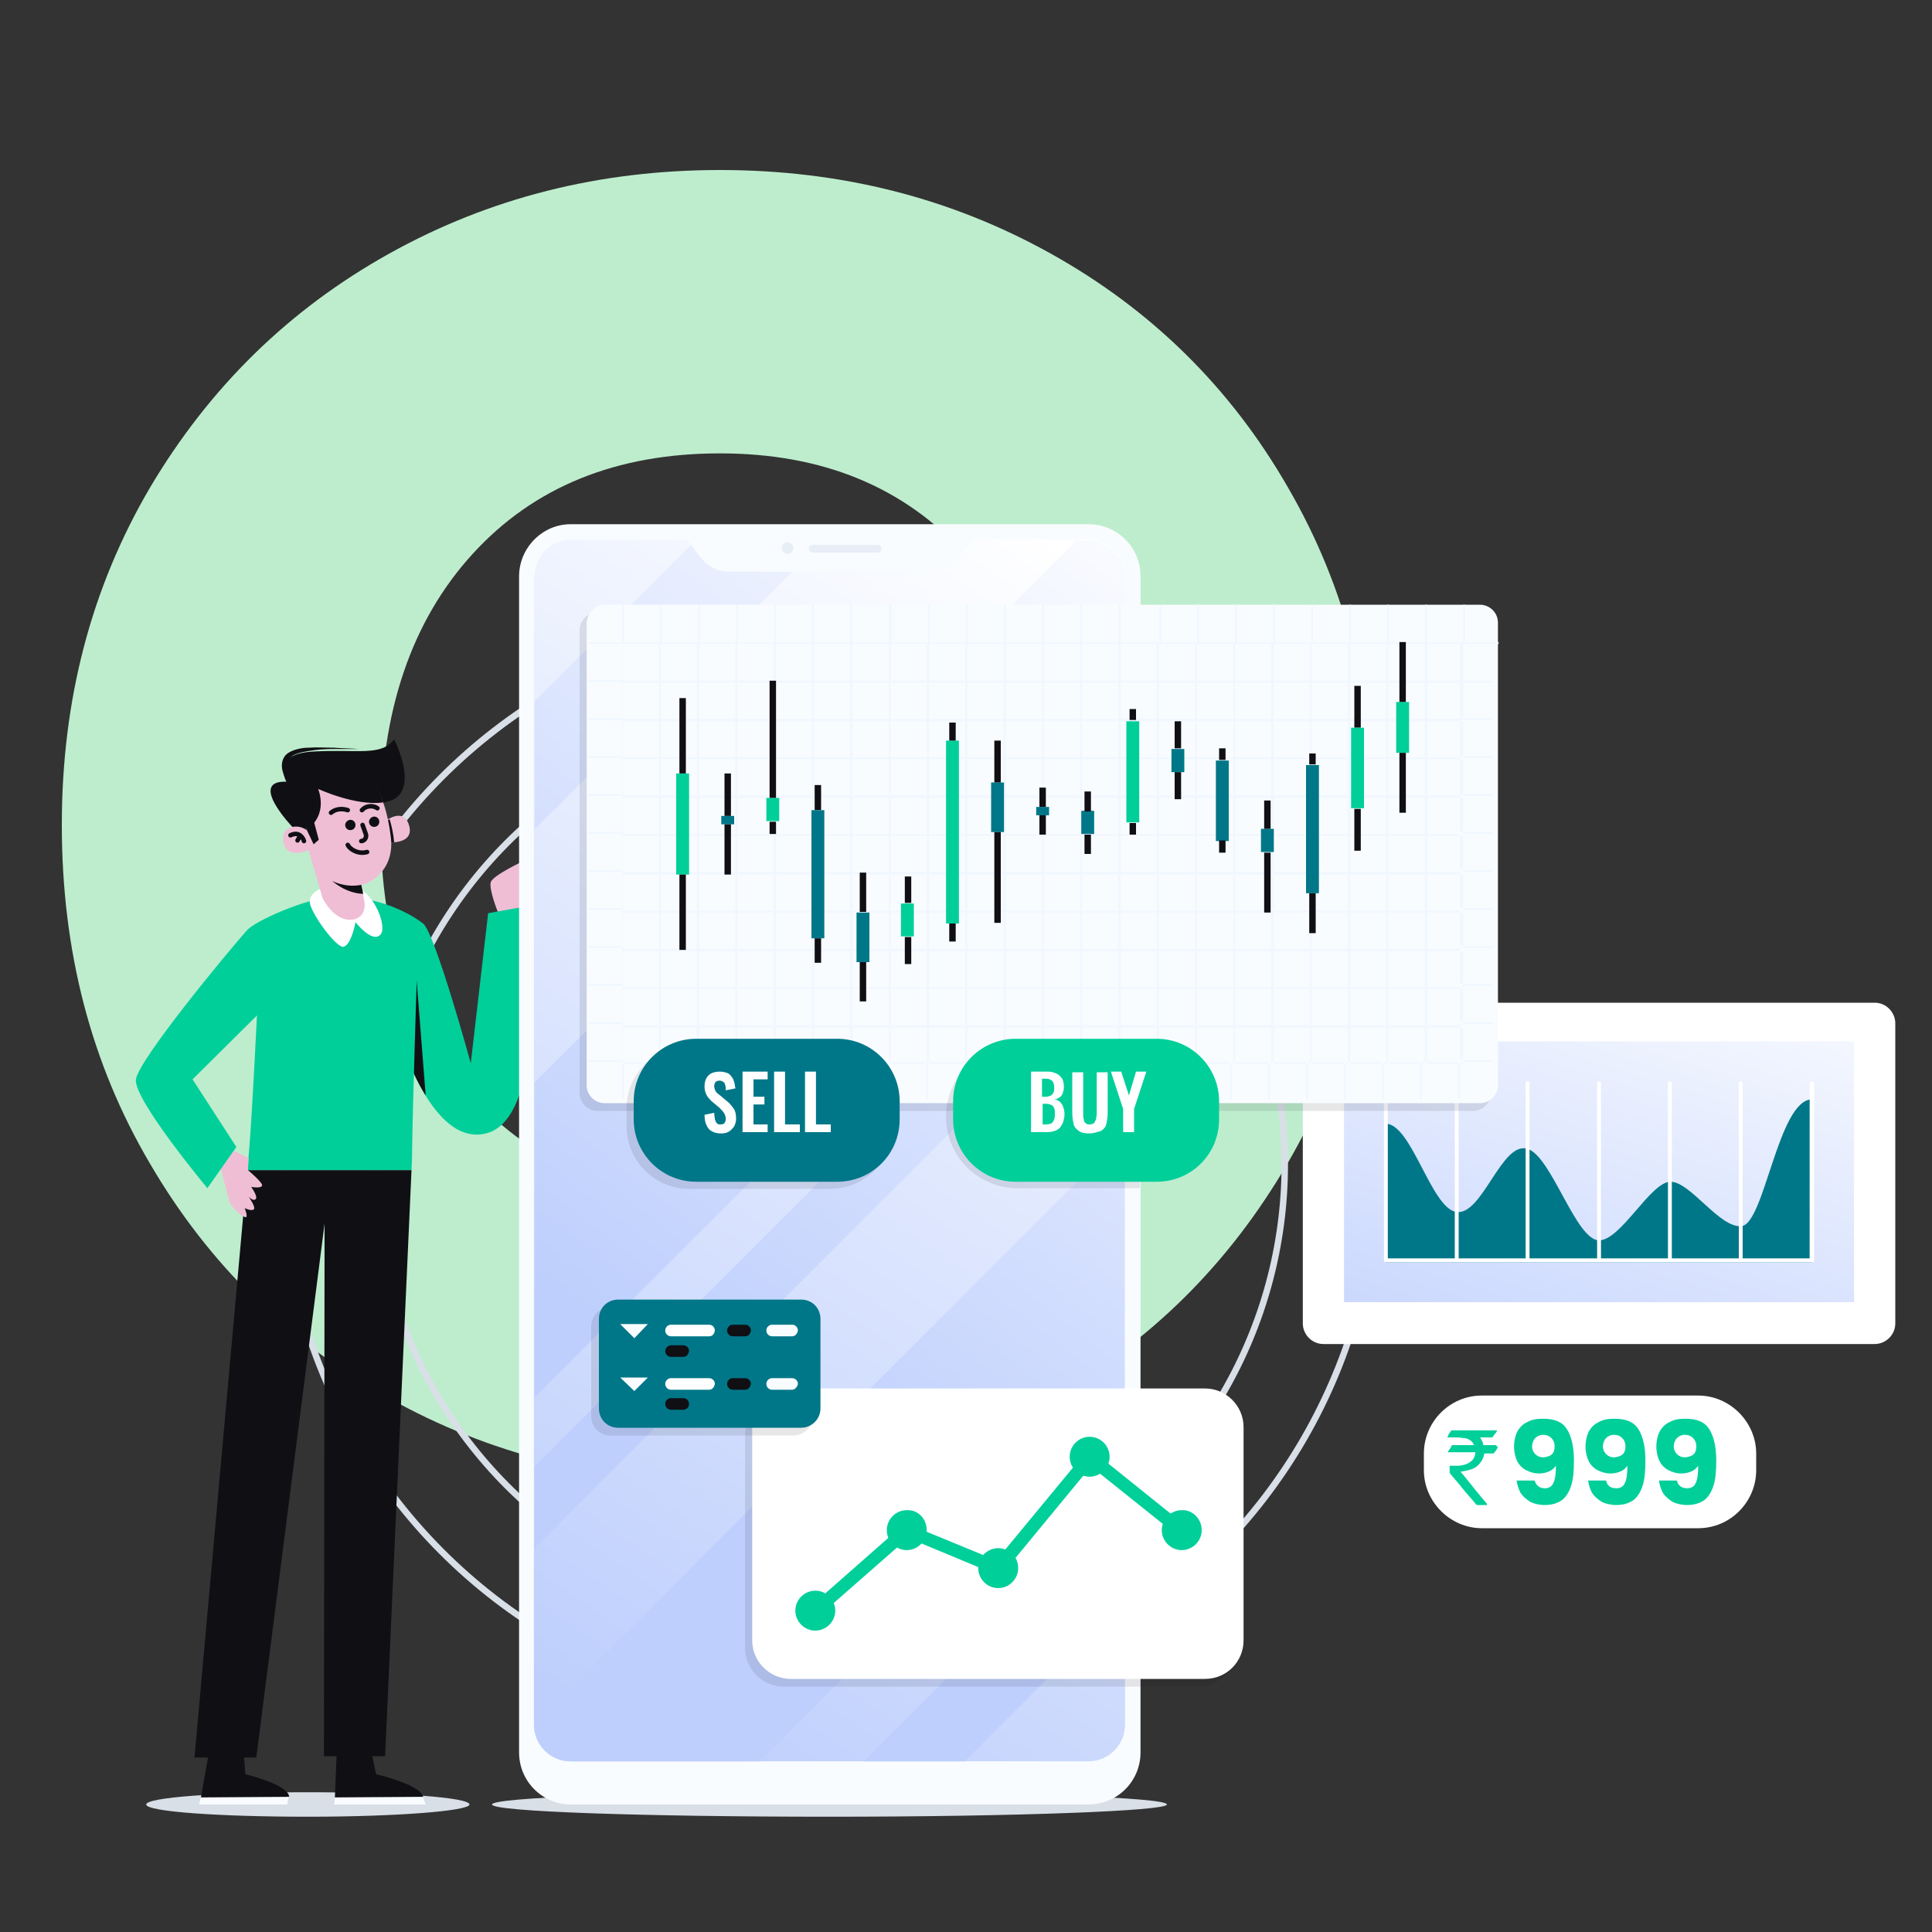 <?xml version="1.0" encoding="utf-8"?>
<!-- Generator: Adobe Illustrator 23.0.1, SVG Export Plug-In . SVG Version: 6.00 Build 0)  -->
<svg version="1.1" id="Layer_1" xmlns="http://www.w3.org/2000/svg" xmlns:xlink="http://www.w3.org/1999/xlink" x="0px" y="0px"
	 viewBox="0 0 300 300" style="enable-background:new 0 0 300 300;" xml:space="preserve">
<rect x="0" y="0" width="300" height="300" fill="#333333" stroke="none"/>
<style type="text/css">
	.st0{fill:#D6FCE5;}
	.st1{fill:#BEEDCD;}
	.st2{fill:#F4F4F4;}
	.st3{fill:#0890AC;}
	.st4{clip-path:url(#SVGID_2_);fill-rule:evenodd;clip-rule:evenodd;fill:#076534;}
	.st5{clip-path:url(#SVGID_2_);fill:#076534;}
	.st6{clip-path:url(#SVGID_2_);}
	.st7{clip-path:url(#SVGID_4_);fill:#076534;}
	.st8{fill:#384349;}
	.st9{opacity:8.000000e-02;fill:#F4F4F4;}
	.st10{fill:#159897;}
	.st11{opacity:0.5;}
	
		.st12{fill-rule:evenodd;clip-rule:evenodd;fill:none;stroke:#076534;stroke-width:3;stroke-linecap:round;stroke-linejoin:round;stroke-miterlimit:10;}
	.st13{fill:#FFFFFF;}
	.st14{fill:#FFC552;}
	.st15{fill:#ED9015;}
	.st16{fill:#FCAC2B;}
	.st17{fill:#326497;}
	.st18{fill:url(#SVGID_5_);}
	.st19{fill:#23993F;}
	.st20{opacity:0.2;fill:#27597C;}
	.st21{fill:#40DB64;}
	.st22{fill:#28AF42;}
	.st23{fill:#ECF3FE;}
	.st24{fill:url(#SVGID_6_);}
	.st25{fill:url(#SVGID_7_);}
	.st26{fill:#5A9BDB;}
	.st27{fill:#F4B545;}
	.st28{opacity:0.3;fill:#184B68;}
	.st29{fill:#FDC8AA;}
	.st30{fill:#072542;}
	.st31{fill:#0F6D23;}
	.st32{fill:#073F12;}
	.st33{fill:#FBB188;}
	.st34{fill:#1F3A6F;}
	.st35{fill:url(#SVGID_8_);}
	.st36{fill:url(#SVGID_9_);}
	.st37{fill:url(#SVGID_10_);}
	.st38{fill:#21ADA8;}
	.st39{fill:none;stroke:#D9DFE7;stroke-miterlimit:10;}
	.st40{fill:#D9DFE7;}
	.st41{fill:#F9FCFF;}
	.st42{fill:#101014;}
	.st43{fill:#EFBED5;}
	.st44{fill:#00CF9A;}
	.st45{fill:none;stroke:#101014;stroke-width:0.7;stroke-linecap:round;stroke-linejoin:round;stroke-miterlimit:10;}
	.st46{fill:url(#SVGID_11_);}
	.st47{fill:url(#SVGID_12_);}
	.st48{fill:#E8EEF6;}
	.st49{fill:url(#SVGID_13_);}
	.st50{fill:#007788;}
	.st51{opacity:0.1;fill:#101014;}
	.st52{fill:#F1F7FF;}
	.st53{fill:none;stroke:#101014;stroke-miterlimit:10;}
	.st54{fill:url(#SVGID_14_);}
	.st55{fill:url(#SVGID_15_);}
	.st56{fill:url(#SVGID_16_);}
	.st57{fill:url(#XMLID_58_);}
	.st58{fill:#F7F7F5;}
	.st59{fill:#225487;}
	.st60{fill:#5686DB;}
	.st61{fill:#F2F2F2;}
	.st62{fill:#09CEC8;}
	.st63{fill:#E6E6E6;}
	.st64{fill:#CACBCC;}
	.st65{fill:#F5A486;}
	.st66{fill:#343456;}
	.st67{fill:#52527A;}
	.st68{fill:#C66547;}
	.st69{fill:#1C3D75;}
	.st70{fill:#3961AA;}
	.st71{fill:#EF9478;}
	.st72{fill:#424266;}
	.st73{fill:#FF9A87;}
	.st74{fill:#2A5696;}
	.st75{fill:#28528E;}
	.st76{fill:#4B7CC4;}
	.st77{fill:#87C696;}
	.st78{opacity:0.32;fill:url(#XMLID_59_);}
	.st79{fill:#F7BF74;}
	.st80{fill:#66BA52;}
	.st81{fill:none;stroke:#FFFFFF;stroke-width:1.04;stroke-miterlimit:10;}
	.st82{fill:none;stroke:#FFFFFF;stroke-width:0.848;stroke-miterlimit:10;}
	.st83{fill:none;stroke:#FFFFFF;stroke-width:0.658;stroke-miterlimit:10;}
	.st84{opacity:0.22;}
	.st85{fill:url(#XMLID_60_);}
	.st86{opacity:0.32;fill:url(#XMLID_96_);}
	.st87{fill:#FFFFFF;stroke:url(#);stroke-width:0.883;stroke-miterlimit:10;}
	.st88{fill:#6A6A93;}
	.st89{fill:#30B756;}
	.st90{enable-background:new    ;}
	.st91{clip-path:url(#SVGID_18_);enable-background:new    ;}
	.st92{fill:#8A741E;}
	.st93{clip-path:url(#SVGID_20_);enable-background:new    ;}
	.st94{fill:#856F1D;}
	.st95{fill:#7E581E;}
	.st96{fill:#916622;}
	.st97{fill:#949494;}
	.st98{clip-path:url(#SVGID_22_);enable-background:new    ;}
	.st99{fill:#835C1F;}
	.st100{clip-path:url(#SVGID_24_);enable-background:new    ;}
	.st101{fill:#885F20;}
	.st102{clip-path:url(#SVGID_26_);enable-background:new    ;}
	.st103{fill:#858585;}
	.st104{fill:#8A8A8A;}
	.st105{clip-path:url(#SVGID_28_);enable-background:new    ;}
	.st106{clip-path:url(#SVGID_30_);enable-background:new    ;}
	.st107{clip-path:url(#SVGID_32_);enable-background:new    ;}
	.st108{fill:#F9F9F9;}
	.st109{fill:#F5AC3A;}
	.st110{clip-path:url(#SVGID_34_);enable-background:new    ;}
	.st111{clip-path:url(#SVGID_36_);enable-background:new    ;}
	.st112{fill:#8E6421;}
	.st113{clip-path:url(#SVGID_38_);enable-background:new    ;}
	.st114{clip-path:url(#SVGID_40_);enable-background:new    ;}
	.st115{clip-path:url(#SVGID_42_);enable-background:new    ;}
	.st116{clip-path:url(#SVGID_44_);enable-background:new    ;}
	.st117{clip-path:url(#SVGID_46_);enable-background:new    ;}
	.st118{clip-path:url(#SVGID_48_);enable-background:new    ;}
	.st119{fill:#909090;}
	.st120{clip-path:url(#SVGID_50_);enable-background:new    ;}
	.st121{clip-path:url(#SVGID_52_);enable-background:new    ;}
	.st122{clip-path:url(#SVGID_54_);enable-background:new    ;}
	.st123{clip-path:url(#SVGID_56_);enable-background:new    ;}
	.st124{clip-path:url(#SVGID_58_);enable-background:new    ;}
	.st125{clip-path:url(#SVGID_60_);enable-background:new    ;}
	.st126{clip-path:url(#SVGID_62_);enable-background:new    ;}
	.st127{clip-path:url(#SVGID_64_);enable-background:new    ;}
	.st128{clip-path:url(#SVGID_66_);enable-background:new    ;}
	.st129{clip-path:url(#SVGID_68_);enable-background:new    ;}
	.st130{clip-path:url(#SVGID_70_);enable-background:new    ;}
	.st131{fill:#808080;}
	.st132{clip-path:url(#SVGID_72_);enable-background:new    ;}
	.st133{clip-path:url(#SVGID_74_);enable-background:new    ;}
	.st134{clip-path:url(#SVGID_76_);enable-background:new    ;}
	.st135{clip-path:url(#SVGID_78_);enable-background:new    ;}
	.st136{fill:#F9D136;}
	.st137{clip-path:url(#SVGID_80_);enable-background:new    ;}
	.st138{clip-path:url(#SVGID_82_);enable-background:new    ;}
	.st139{fill:#7F591E;}
	.st140{fill:#825B1F;}
	.st141{clip-path:url(#SVGID_84_);enable-background:new    ;}
	.st142{clip-path:url(#SVGID_86_);enable-background:new    ;}
	.st143{fill:#855D1F;}
	.st144{fill:#878787;}
	.st145{clip-path:url(#SVGID_88_);enable-background:new    ;}
	.st146{fill:#FDFDFD;}
	.st147{clip-path:url(#SVGID_90_);enable-background:new    ;}
	.st148{clip-path:url(#SVGID_92_);enable-background:new    ;}
	.st149{clip-path:url(#SVGID_94_);enable-background:new    ;}
	.st150{clip-path:url(#SVGID_96_);enable-background:new    ;}
	.st151{clip-path:url(#SVGID_98_);enable-background:new    ;}
	.st152{clip-path:url(#SVGID_100_);enable-background:new    ;}
	.st153{clip-path:url(#SVGID_102_);enable-background:new    ;}
	.st154{clip-path:url(#SVGID_104_);enable-background:new    ;}
	.st155{clip-path:url(#SVGID_106_);enable-background:new    ;}
	.st156{clip-path:url(#SVGID_108_);enable-background:new    ;}
	.st157{clip-path:url(#SVGID_110_);enable-background:new    ;}
	.st158{clip-path:url(#SVGID_112_);enable-background:new    ;}
	.st159{clip-path:url(#SVGID_114_);enable-background:new    ;}
	.st160{clip-path:url(#SVGID_116_);enable-background:new    ;}
	.st161{clip-path:url(#SVGID_118_);enable-background:new    ;}
	.st162{clip-path:url(#SVGID_120_);enable-background:new    ;}
	.st163{clip-path:url(#SVGID_122_);enable-background:new    ;}
	.st164{clip-path:url(#SVGID_124_);enable-background:new    ;}
	.st165{clip-path:url(#SVGID_126_);enable-background:new    ;}
	.st166{clip-path:url(#SVGID_128_);enable-background:new    ;}
	.st167{clip-path:url(#SVGID_130_);enable-background:new    ;}
	.st168{clip-path:url(#SVGID_132_);enable-background:new    ;}
	.st169{fill:#818181;}
	.st170{clip-path:url(#SVGID_134_);enable-background:new    ;}
	.st171{clip-path:url(#SVGID_136_);enable-background:new    ;}
	.st172{clip-path:url(#SVGID_138_);enable-background:new    ;}
	.st173{fill:#848484;}
	.st174{clip-path:url(#SVGID_140_);enable-background:new    ;}
	.st175{clip-path:url(#SVGID_142_);enable-background:new    ;}
	.st176{fill:#FDD537;}
	.st177{fill:#F9AF3B;}
	.st178{fill:#5C7ECC;}
	.st179{fill:#050038;}
	.st180{fill:#3C3B7A;}
	.st181{fill:#F96A3E;}
	.st182{fill:#4360AA;}
	.st183{fill:#FC6B76;}
	.st184{opacity:0.1;fill:#231F20;}
	.st185{fill:#D8454D;}
	.st186{clip-path:url(#SVGID_144_);enable-background:new    ;}
	.st187{fill:#8F781F;}
	.st188{clip-path:url(#SVGID_146_);enable-background:new    ;}
	.st189{clip-path:url(#SVGID_148_);enable-background:new    ;}
	.st190{fill:#8D6321;}
	.st191{fill:#F2CB34;}
	.st192{fill:#EFA738;}
	.st193{clip-path:url(#SVGID_150_);enable-background:new    ;}
	.st194{fill:#F46072;}
	.st195{fill:#8FFFB7;}
	.st196{fill:#5AE086;}
	.st197{fill:#FF6A5C;}
	.st198{clip-path:url(#SVGID_152_);enable-background:new    ;}
	.st199{clip-path:url(#SVGID_154_);enable-background:new    ;}
	.st200{clip-path:url(#SVGID_156_);enable-background:new    ;}
	.st201{clip-path:url(#SVGID_158_);enable-background:new    ;}
	.st202{clip-path:url(#SVGID_160_);enable-background:new    ;}
	.st203{clip-path:url(#SVGID_162_);enable-background:new    ;}
	.st204{clip-path:url(#SVGID_164_);enable-background:new    ;}
	.st205{clip-path:url(#SVGID_166_);enable-background:new    ;}
	.st206{clip-path:url(#SVGID_168_);enable-background:new    ;}
	.st207{clip-path:url(#SVGID_170_);enable-background:new    ;}
	.st208{clip-path:url(#SVGID_172_);enable-background:new    ;}
	.st209{clip-path:url(#SVGID_174_);enable-background:new    ;}
	.st210{clip-path:url(#SVGID_176_);enable-background:new    ;}
	.st211{clip-path:url(#SVGID_178_);enable-background:new    ;}
	.st212{clip-path:url(#SVGID_180_);enable-background:new    ;}
	.st213{clip-path:url(#SVGID_182_);enable-background:new    ;}
	.st214{clip-path:url(#SVGID_184_);enable-background:new    ;}
	.st215{clip-path:url(#SVGID_186_);enable-background:new    ;}
	.st216{clip-path:url(#SVGID_188_);enable-background:new    ;}
	.st217{clip-path:url(#SVGID_190_);enable-background:new    ;}
	.st218{clip-path:url(#SVGID_192_);enable-background:new    ;}
	.st219{clip-path:url(#SVGID_194_);enable-background:new    ;}
	.st220{clip-path:url(#SVGID_196_);enable-background:new    ;}
	.st221{clip-path:url(#SVGID_198_);enable-background:new    ;}
	.st222{clip-path:url(#SVGID_200_);enable-background:new    ;}
	.st223{clip-path:url(#SVGID_202_);enable-background:new    ;}
	.st224{clip-path:url(#SVGID_204_);enable-background:new    ;}
	.st225{clip-path:url(#SVGID_206_);enable-background:new    ;}
	.st226{clip-path:url(#SVGID_208_);enable-background:new    ;}
	.st227{clip-path:url(#SVGID_210_);enable-background:new    ;}
	.st228{clip-path:url(#SVGID_212_);enable-background:new    ;}
	.st229{clip-path:url(#SVGID_214_);enable-background:new    ;}
	.st230{clip-path:url(#SVGID_216_);enable-background:new    ;}
	.st231{clip-path:url(#SVGID_218_);enable-background:new    ;}
	.st232{clip-path:url(#SVGID_220_);enable-background:new    ;}
	.st233{clip-path:url(#SVGID_222_);enable-background:new    ;}
	.st234{clip-path:url(#SVGID_224_);enable-background:new    ;}
	.st235{clip-path:url(#SVGID_226_);enable-background:new    ;}
	.st236{clip-path:url(#SVGID_228_);enable-background:new    ;}
	.st237{clip-path:url(#SVGID_230_);enable-background:new    ;}
	.st238{clip-path:url(#SVGID_232_);enable-background:new    ;}
	.st239{clip-path:url(#SVGID_234_);enable-background:new    ;}
	.st240{clip-path:url(#SVGID_236_);enable-background:new    ;}
	.st241{clip-path:url(#SVGID_238_);enable-background:new    ;}
	.st242{clip-path:url(#SVGID_240_);enable-background:new    ;}
	.st243{clip-path:url(#SVGID_242_);enable-background:new    ;}
	.st244{clip-path:url(#SVGID_244_);enable-background:new    ;}
	.st245{clip-path:url(#SVGID_246_);enable-background:new    ;}
	.st246{clip-path:url(#SVGID_248_);enable-background:new    ;}
	.st247{clip-path:url(#SVGID_250_);enable-background:new    ;}
	.st248{clip-path:url(#SVGID_252_);enable-background:new    ;}
	.st249{clip-path:url(#SVGID_254_);enable-background:new    ;}
	.st250{clip-path:url(#SVGID_256_);enable-background:new    ;}
	.st251{clip-path:url(#SVGID_258_);enable-background:new    ;}
	.st252{clip-path:url(#SVGID_260_);enable-background:new    ;}
	.st253{clip-path:url(#SVGID_262_);enable-background:new    ;}
	.st254{clip-path:url(#SVGID_264_);enable-background:new    ;}
	.st255{clip-path:url(#SVGID_266_);enable-background:new    ;}
	.st256{clip-path:url(#SVGID_268_);enable-background:new    ;}
	.st257{clip-path:url(#SVGID_270_);enable-background:new    ;}
	.st258{clip-path:url(#SVGID_272_);enable-background:new    ;}
	.st259{clip-path:url(#SVGID_274_);enable-background:new    ;}
	.st260{clip-path:url(#SVGID_276_);enable-background:new    ;}
	.st261{clip-path:url(#SVGID_278_);enable-background:new    ;}
	.st262{clip-path:url(#SVGID_280_);enable-background:new    ;}
	.st263{clip-path:url(#SVGID_282_);enable-background:new    ;}
	.st264{clip-path:url(#SVGID_284_);enable-background:new    ;}
	.st265{fill:url(#SVGID_285_);}
	.st266{fill:#696969;}
	.st267{fill:url(#SVGID_286_);}
	.st268{fill:#323657;}
	.st269{fill:#F7F7F7;}
	.st270{fill:url(#SVGID_287_);}
	.st271{fill:url(#SVGID_288_);}
	.st272{fill:url(#SVGID_289_);}
	.st273{fill:url(#SVGID_290_);}
	.st274{fill:url(#SVGID_291_);}
	.st275{fill:url(#SVGID_292_);}
	.st276{fill:url(#SVGID_293_);}
	.st277{fill:url(#SVGID_294_);}
	.st278{fill:url(#SVGID_295_);}
	.st279{fill:url(#SVGID_296_);}
	.st280{fill:url(#SVGID_297_);}
	.st281{fill:url(#SVGID_298_);}
	.st282{fill:url(#SVGID_299_);}
	.st283{fill:url(#SVGID_300_);}
	.st284{fill:#404040;}
	.st285{fill:url(#SVGID_301_);}
	.st286{opacity:0.2;fill:#3E0D2E;}
	.st287{fill:#210216;}
	.st288{fill:#FFE2B1;}
	.st289{fill:#FF8B86;}
	.st290{fill:#FFA299;}
	.st291{fill:#F07777;}
	.st292{opacity:0.2;fill:#53143E;}
	.st293{fill:#621E49;}
	.st294{fill:#076168;}
	.st295{fill:url(#SVGID_302_);}
	.st296{fill:url(#SVGID_303_);}
	.st297{fill:url(#SVGID_304_);}
	.st298{fill:url(#SVGID_305_);}
	.st299{fill:url(#SVGID_306_);}
	.st300{fill:url(#SVGID_307_);}
	.st301{fill:url(#SVGID_308_);}
	.st302{fill:url(#SVGID_309_);}
	.st303{fill:url(#SVGID_310_);}
	.st304{fill:url(#SVGID_311_);}
	.st305{fill:url(#SVGID_312_);}
	.st306{fill:url(#SVGID_313_);}
	.st307{fill:url(#SVGID_314_);}
	.st308{fill:url(#SVGID_315_);}
	.st309{fill:url(#SVGID_316_);}
	.st310{fill:url(#SVGID_317_);}
	.st311{fill:url(#SVGID_318_);}
	.st312{fill:url(#SVGID_319_);}
	.st313{fill:url(#SVGID_320_);}
	.st314{fill:url(#SVGID_321_);}
	.st315{fill:url(#SVGID_322_);}
	.st316{fill:none;stroke:#21ADA8;stroke-width:3;stroke-miterlimit:10;}
	.st317{fill-rule:evenodd;clip-rule:evenodd;fill:none;stroke:#21ADA8;stroke-width:3;stroke-miterlimit:10;}
	
		.st318{fill-rule:evenodd;clip-rule:evenodd;fill:none;stroke:#159897;stroke-width:2;stroke-linecap:round;stroke-linejoin:round;stroke-miterlimit:10;}
	.st319{fill-rule:evenodd;clip-rule:evenodd;fill:#159897;}
	.st320{fill-rule:evenodd;clip-rule:evenodd;fill:#1DBFBB;}
	.st321{fill:none;stroke:#FFFFFF;stroke-width:1.124;stroke-miterlimit:10;}
	.st322{fill:#E1EEF6;}
	.st323{fill:#81BADB;}
	.st324{fill:none;}
	.st325{fill:#B0E2DB;}
	.st326{fill:#81B5AF;}
	.st327{fill:#FCDE16;}
	.st328{fill:#D2B982;}
	.st329{fill:#E8DBBF;}
	.st330{fill:#E3D3B1;}
	.st331{fill:#DCC99E;}
	.st332{fill:#DFCDA7;}
	.st333{fill:#FDE961;}
	.st334{fill:#FF9BA5;}
	.st335{fill:#212849;}
	.st336{fill:#454A66;}
	.st337{fill:none;stroke:#4297C9;stroke-width:0.916;stroke-miterlimit:10;}
	.st338{fill:#434864;}
	.st339{opacity:0.3;fill:#FFFFFF;}
	.st340{fill:#0475B7;}
	.st341{fill:#FCE230;}
	.st342{fill-rule:evenodd;clip-rule:evenodd;fill:#FFFFFF;}
	.st343{opacity:0.2;fill-rule:evenodd;clip-rule:evenodd;fill:#21ADA8;}
	.st344{fill-rule:evenodd;clip-rule:evenodd;fill:#21ADA8;}
	.st345{fill:none;stroke:#21ADA8;stroke-miterlimit:10;}
	.st346{opacity:0.2;fill:#21ADA8;}
	.st347{fill:none;stroke:#0890AC;stroke-width:4;stroke-miterlimit:10;}
	.st348{fill:#FFFFFF;stroke:#0890AC;stroke-width:4;stroke-miterlimit:10;}
	.st349{fill-rule:evenodd;clip-rule:evenodd;fill:none;stroke:#0890AC;stroke-width:6;stroke-miterlimit:10;}
</style>
<g>
	<path class="st1" d="M60.4,217.1c-15.6-8.7-28-20.8-37.1-36.4c-9.2-15.6-13.7-33.1-13.7-52.6c0-19.5,4.6-36.9,13.7-52.4
		c9.2-15.5,21.5-27.6,37.1-36.3s32.7-13,51.4-13s35.8,4.3,51.4,13c15.6,8.7,27.9,20.8,36.8,36.3c9,15.5,13.5,33,13.5,52.4
		c0,19.5-4.5,37-13.6,52.6c-9.1,15.6-21.3,27.7-36.8,36.4c-15.5,8.7-32.6,13-51.3,13S75.9,225.8,60.4,217.1z M149.9,170.1
		c9.5-10.6,14.3-24.5,14.3-41.9c0-17.6-4.8-31.6-14.3-42.1c-9.5-10.5-22.2-15.7-38.1-15.7c-16.1,0-28.9,5.2-38.4,15.6
		c-9.5,10.4-14.3,24.5-14.3,42.2c0,17.6,4.8,31.6,14.3,42.1c9.5,10.5,22.3,15.7,38.4,15.7C127.6,186,140.3,180.7,149.9,170.1z"/>
</g>
<g>
	<circle class="st39" cx="128.8" cy="180.8" r="70.7"/>
	<circle class="st39" cx="128.8" cy="180.8" r="85.1"/>
	<g>
		<path class="st40" d="M22.7,280.2c0,1.1,11.2,1.9,25.1,1.9c13.8,0,25.1-0.9,25.1-1.9c0-1.1-11.2-1.9-25.1-1.9
			C33.9,278.3,22.7,279.1,22.7,280.2z"/>
		<g>
			<polygon class="st41" points="51.9,280.2 52,279.1 65.7,279.1 66.1,280.2 			"/>
			<path class="st42" d="M52,279.1l0.3-7.3l5.3-0.1l0.8,3.8c0,0,6.9,1.6,7.3,3.5L52,279.1z"/>
		</g>
		<g>
			<g>
				<g>
					<polygon class="st41" points="30.9,280.2 31.2,279.1 44.8,279.1 44.6,280.2 					"/>
					<path class="st42" d="M31.2,279.1l1.3-7.3l5.3-0.1l0.3,3.8c0,0,6.7,1.6,6.8,3.5L31.2,279.1z"/>
				</g>
			</g>
		</g>
		<path class="st43" d="M77.3,141.6c0,0-1.4-3.5-1.1-4.6c0.3-1.1,5.3-3.4,5.3-3.4l-0.8,7.4L77.3,141.6z"/>
		<path class="st44" d="M65.7,143.4c1.9,1.6,7.4,21.7,7.4,21.7l2.7-23.3l3.9-0.7l2.3-0.4c0,0,3.7,32.1-6.2,35.2
			c-9.9,3.1-15.5-20.3-15.5-20.3L65.7,143.4z"/>
		<path class="st42" d="M66.1,170.1l-1.4-17.8l-1.8,11.2C63.8,165.7,64.8,168.1,66.1,170.1z"/>
		<path class="st44" d="M51.4,139.3c-3.7,0.2-11.7,3.6-13.1,5.2l1.6,13.2c0,0-0.7,14.5-1.2,20.7c-0.2,2.1-0.2,3.3-0.2,3.3h25.4
			c0,0,0.1-1.9,0.1-3.5c0.1-6.9,0.7-25.8,0.7-25.8l1.1-8.9C65.7,143.4,60.2,138.8,51.4,139.3z"/>
		<path class="st13" d="M50.4,137.8c-0.2,0-2.4,0.7-2.3,2.3c0.1,1.6,4.2,7.3,5.3,6.9c1.2-0.4,1.8-3.8,1.8-3.8s2.5,3.2,3.8,2
			c1.3-1.1-1-6.7-3.5-7.2C53.1,137.4,50.4,137.8,50.4,137.8z"/>
		<g>
			<path class="st43" d="M59.7,127.6c0,0,2.9-2.4,3.8,0.5c1,3.2-3.6,2.7-3.6,2.7L59.7,127.6z"/>
		</g>
		<path class="st42" d="M61.2,130.8c-0.1-1.3-0.4-2.6-0.7-3.6c-0.4,0.2-0.7,0.5-0.7,0.5l0.2,3.2C59.9,130.8,60.5,130.8,61.2,130.8z"
			/>
		<path class="st42" d="M45.4,128.4c0,0-7.2-7.5-0.6-7c0,0-3.1-4.3,3.8-4.7s10.6,0.8,12.6-1.9c0,0,4.6,8.9-1.6,9.8l-9.3,5.6
			L45.4,128.4z"/>
		<g>
			<path class="st43" d="M50.1,139.5l-2.2-7.5c0,0-3.3,1.6-3.9-1.2c-0.5-2.5,2.2-3,3.6-1.9c0,0-3.3-8.4,4.1-10
				c7.4-1.5,8.7,8.8,9,11.2c0.5,4.4-2.4,6.8-4.6,7.3l0.5,2.7c0,0,0.4,2.3-1.8,2.7C51.9,143.2,50.1,139.5,50.1,139.5z"/>
		</g>
		<g>
			<path class="st42" d="M57.3,127.6c0,0.4,0.3,0.8,0.8,0.8c0.4,0,0.8-0.3,0.8-0.8c0-0.4-0.3-0.8-0.8-0.8
				C57.7,126.8,57.3,127.2,57.3,127.6z"/>
		</g>
		<g>
			<path class="st42" d="M53.6,128.1c0,0.4,0.3,0.8,0.8,0.8c0.4,0,0.8-0.3,0.8-0.8c0-0.4-0.3-0.8-0.8-0.8
				C54,127.3,53.6,127.7,53.6,128.1z"/>
		</g>
		<path class="st45" d="M57,132.3c-0.7,0.2-1.4,0.1-2-0.2c-0.4-0.2-0.8-0.5-1-0.9"/>
		<path class="st45" d="M45.1,129.7c0.4-0.2,0.9-0.3,1.3-0.1c0.4,0.2,0.7,0.6,0.8,1"/>
		<path class="st45" d="M46.6,129.8c-0.1,0.2-0.3,0.5-0.4,0.7"/>
		<path class="st45" d="M51.4,126.2c0.7-0.6,1.7-0.7,2.6-0.4"/>
		<path class="st45" d="M56.2,125.8c0.6-0.7,1.7-0.8,2.4-0.3"/>
		<path class="st42" d="M56.1,137.4c-2.5,0.5-4.5-0.6-4.5-0.6s2,1.9,4.8,2L56.1,137.4z"/>
		<path class="st43" d="M52.5,130.7c-0.1,0.6-0.7,1.1-1.4,0.9s-1.1-0.7-0.9-1.4c0.1-0.6,0.7-1.1,1.4-0.9
			C52.2,129.4,52.6,130.1,52.5,130.7z"/>
		<path class="st43" d="M60.2,130.3c-0.1,0.6-0.7,1.1-1.4,0.9c-0.6-0.1-1.1-0.7-0.9-1.4c0.1-0.6,0.7-1.1,1.4-0.9
			C59.9,129,60.3,129.7,60.2,130.3z"/>
		<polygon class="st42" points="39.8,272.9 50.4,190 50.3,272.7 59.8,272.7 63.9,181.7 38.4,181.7 30.2,272.9 		"/>
		<path class="st43" d="M36.3,178.7l2.3,1.1l-0.1,1.9c0,0,2.3,1.9,2.2,2.4c-0.2,0.5-1.7,0.2-1.7,0.2s1.1,1.5,0.7,1.9
			c-0.4,0.4-1.1-0.4-1.1-0.4s1.2,1.7,0.8,2c-0.4,0.3-1.4-0.2-1.4-0.2s0.6,1.5,0.1,1.4c-0.6-0.1-2.2-1.5-2.5-2.5s-1.3-5-1.3-5
			L36.3,178.7z"/>
		<path class="st44" d="M38.3,144.5c-3.6,4.1-16.7,20-17.2,23.1c-0.4,3.1,11.1,16.9,11.1,16.9l4.5-6.4l-6.8-10.5l12.6-12.5
			L38.3,144.5z"/>
		<path class="st45" d="M56.3,128.1l0.5,1.4c0.2,0.5-0.2,1.1-0.7,1.1l0,0"/>
		<path class="st42" d="M47.6,128.8c3.5-2.3,1.8-6.3,1.8-6.3s5.8,2.7,10.1,2.1c0,0-2.1-8.2-9.2-5.9
			C42.5,121.3,47.6,128.8,47.6,128.8z"/>
		<path class="st42" d="M44.6,121.7c-0.3-0.6-0.5-1.2-0.7-1.9c-0.2-0.7-0.2-1.5,0.2-2.2c0.4-0.7,1.2-1,1.8-1.2
			c0.7-0.2,1.3-0.3,2-0.3c1.3-0.1,2.6,0,3.9,0c1.3,0.1,2.6,0.1,3.9,0.2c-1.3,0-2.6,0-3.9,0c-1.3,0-2.6,0.1-3.8,0.3
			c-0.6,0.1-1.2,0.2-1.8,0.4c-0.6,0.2-1.1,0.5-1.3,1c-0.2,0.4-0.2,1,0,1.5c0.2,0.6,0.5,1.1,0.8,1.6L44.6,121.7z"/>
		<polygon class="st42" points="47.6,128.8 48.7,131.1 49.5,130.4 48.7,127.4 		"/>
	</g>
	<g>
		<path class="st40" d="M76.4,280.2c0,1.1,23.5,1.9,52.4,1.9c28.9,0,52.4-0.9,52.4-1.9c0-1.1-23.5-1.9-52.4-1.9
			C99.9,278.3,76.4,279.1,76.4,280.2z"/>
		<path class="st41" d="M80.6,89.5v182.6c0,4.5,3.6,8.1,8.1,8.1H169c4.5,0,8.1-3.6,8.1-8.1V89.5c0-4.5-3.6-8.1-8.1-8.1H88.6
			C84.2,81.4,80.6,85.1,80.6,89.5z"/>
		<linearGradient id="SVGID_2_" gradientUnits="userSpaceOnUse" x1="184.121" y1="97.059" x2="76.365" y2="256.072">
			<stop  offset="0" style="stop-color:#FFFFFF"/>
			<stop  offset="1" style="stop-color:#BECFFD"/>
		</linearGradient>
		<path style="fill:url(#SVGID_2_);" d="M83,89.5c0-3.1,2.5-5.7,5.7-5.7h18l2.1,2.7c1.1,1.4,2.7,2.2,4.5,2.2h31.1
			c1.8,0,3.4-0.8,4.5-2.2l2.1-2.7h18c3.1,0,5.7,2.5,5.7,5.7v178.3c0,3.1-2.5,5.7-5.7,5.7H88.6c-3.1,0-5.7-2.5-5.7-5.7V89.5z"/>
		<linearGradient id="SVGID_4_" gradientUnits="userSpaceOnUse" x1="199.216" y1="87.645" x2="102.447" y2="212.919">
			<stop  offset="0" style="stop-color:#FFFFFF"/>
			<stop  offset="1" style="stop-color:#BECFFD"/>
		</linearGradient>
		<path style="fill:url(#SVGID_4_);" d="M83,168.1l84.2-84.2h1.8c3.1,0,5.7,2.5,5.7,5.7v35.8L83,217V168.1z M149.8,273.5l24.8-24.8
			v-15.7l-40.5,40.5H149.8z M83,128.8l40-40h-9.7c-1.8,0-3.4-0.8-4.5-2.2l-1.5-2L83,108.9V128.8z M83,227.7v12.7l91.6-91.6v-12.7
			L83,227.7z M83,267.8L83,267.8c0,3.2,2.5,5.7,5.7,5.7H118l56.6-56.6v-40.8L83,267.8z"/>
		<path class="st48" d="M122.3,84.2c0.5,0,0.9,0.4,0.9,0.9s-0.4,0.9-0.9,0.9s-0.9-0.4-0.9-0.9S121.8,84.2,122.3,84.2z M126.2,85.8
			h10.1c0.4,0,0.6-0.3,0.6-0.6s-0.3-0.6-0.6-0.6h-10.1c-0.4,0-0.6,0.3-0.6,0.6S125.8,85.8,126.2,85.8z"/>
	</g>
	<g>
		<path class="st13" d="M205.5,208.7c-1.8,0-3.2-1.5-3.2-3.2v-46.6c0-1.8,1.5-3.2,3.2-3.2h85.6c1.8,0,3.2,1.5,3.2,3.2v46.6
			c0,1.8-1.5,3.2-3.2,3.2H205.5z"/>
		<linearGradient id="SVGID_5_" gradientUnits="userSpaceOnUse" x1="262.274" y1="136.196" x2="233.624" y2="230.034">
			<stop  offset="0" style="stop-color:#FFFFFF"/>
			<stop  offset="1" style="stop-color:#BECFFD"/>
		</linearGradient>
		<path class="st18" d="M208.7,161.7v40.5h79.2v-40.5H208.7z"/>
		<g>
			<path class="st50" d="M215.2,174.5c4,0,7.1,13.3,11,13.7c4,0.5,7-11.1,11-9.8c3.7,1.1,7.5,14.2,11.1,14.2c3.4,0,8-9.1,11.1-9.1
				c3.1,0,7.6,7.2,11,6.9c3.6-0.3,5.7-19.7,11-19.7V196h-66.2V174.5z"/>
			<path class="st13" d="M281.7,168.2v27.5c0,0.2-0.1,0.3-0.3,0.3h-66.2c-0.2,0-0.3-0.1-0.3-0.3v-27.5c0-0.2,0.1-0.3,0.3-0.3
				s0.3,0.1,0.3,0.3v27.2h10.4v-27.2c0-0.2,0.1-0.3,0.3-0.3c0.2,0,0.3,0.1,0.3,0.3v27.2h10.4v-27.2c0-0.2,0.1-0.3,0.3-0.3
				c0.2,0,0.3,0.1,0.3,0.3v27.2H248v-27.2c0-0.2,0.1-0.3,0.3-0.3c0.2,0,0.3,0.1,0.3,0.3v27.2H259v-27.2c0-0.2,0.1-0.3,0.3-0.3
				c0.2,0,0.3,0.1,0.3,0.3v27.2H270v-27.2c0-0.2,0.1-0.3,0.3-0.3c0.2,0,0.3,0.1,0.3,0.3v27.2h10.4v-27.2c0-0.2,0.1-0.3,0.3-0.3
				C281.6,167.9,281.7,168,281.7,168.2z"/>
		</g>
	</g>
	<g>
		<path class="st51" d="M92.8,95.1h135.9c1.5,0,2.8,1.2,2.8,2.8v71.8c0,1.5-1.2,2.8-2.8,2.8H92.8c-1.5,0-2.8-1.2-2.8-2.8V97.9
			C90,96.4,91.2,95.1,92.8,95.1z"/>
		<path class="st41" d="M93.9,93.9h135.9c1.5,0,2.8,1.2,2.8,2.8v71.8c0,1.5-1.2,2.8-2.8,2.8H93.9c-1.5,0-2.8-1.2-2.8-2.8V96.7
			C91.2,95.2,92.4,93.9,93.9,93.9z"/>
		<path class="st52" d="M232.7,100v-0.3h-5.2v-5.8h-0.3v5.8h-5.6v-5.8h-0.3v5.8h-5.6v-5.8h-0.3v5.8h-5.6v-5.8h-0.3v5.8h-5.6v-5.8
			h-0.3v5.8h-5.6v-5.8h-0.3v5.8h-5.6v-5.8h-0.3v5.8h-5.6v-5.8h-0.3v5.8h-5.6v-5.8h-0.3v5.8H174v-5.8h-0.3v5.8H168v-5.8h-0.3v5.8
			h-5.6v-5.8h-0.3v5.8h-5.6v-5.8h-0.3v5.8h-5.6v-5.8h-0.3v5.8h-5.6v-5.8h-0.3v5.8h-5.6v-5.8H138v5.8h-5.6v-5.8H132v5.8h-5.6v-5.8
			h-0.3v5.8h-5.6v-5.8h-0.3v5.8h-5.6v-5.8h-0.3v5.8h-5.6v-5.8h-0.3v5.8h-5.6v-5.8h-0.3v5.8h-5.6v-5.8h-0.3v5.8h-5.2v0.3h5.2v5.6
			h-5.2v0.3h5.2v5.6h-5.2v0.3h5.2v5.6h-5.2v0.3h5.2v5.6h-5.2v0.3h5.2v5.6h-5.2v0.3h5.2v5.6h-5.2v0.3h5.2v5.6h-5.2v0.3h5.2v5.6h-5.2
			v0.3h5.2v5.6h-5.2v0.3h5.2v5.6h-5.2v0.3h5.2v5.6h-5.2v0.3h5.2v5.8h0.3v-5.8h5.6v5.8h0.3v-5.8h5.6v5.8h0.3v-5.8h5.6v5.8h0.3v-5.8
			h5.6v5.8h0.3v-5.8h5.6v5.8h0.3v-5.8h5.6v5.8h0.3v-5.8h5.6v5.8h0.3v-5.8h5.6v5.8h0.3v-5.8h5.6v5.8h0.3v-5.8h5.6v5.8h0.3v-5.8h5.6
			v5.8h0.3v-5.8h5.6v5.8h0.3v-5.8h5.6v5.8h0.3v-5.8h5.6v5.8h0.3v-5.8h5.6v5.8h0.3v-5.8h5.6v5.8h0.3v-5.8h5.6v5.8h0.3v-5.8h5.6v5.8
			h0.3v-5.8h5.6v5.8h0.3v-5.8h5.6v5.8h0.3v-5.8h5.6v5.8h0.3v-5.8h5.6v5.8h0.3v-5.8h5.2v-0.3h-5.2v-5.6h5.2v-0.3h-5.2v-5.6h5.2v-0.3
			h-5.2v-5.6h5.2v-0.3h-5.2v-5.6h5.2v-0.3h-5.2v-5.6h5.2v-0.3h-5.2v-5.6h5.2v-0.3h-5.2v-5.6h5.2v-0.3h-5.2v-5.6h5.2v-0.3h-5.2v-5.6
			h5.2v-0.3h-5.2V106h5.2v-0.3h-5.2V100H232.7z M102.3,165.2h-5.6v-5.6h5.6V165.2z M102.3,159.2h-5.6v-5.6h5.6V159.2z M102.3,153.3
			h-5.6v-5.6h5.6V153.3z M102.3,147.3h-5.6v-5.6h5.6V147.3z M102.3,141.4h-5.6v-5.6h5.6V141.4z M102.3,135.4h-5.6v-5.6h5.6V135.4z
			 M102.3,129.5h-5.6v-5.6h5.6V129.5z M102.3,123.5h-5.6v-5.6h5.6V123.5z M102.3,117.6h-5.6v-5.6h5.6V117.6z M102.3,111.6h-5.6V106
			h5.6V111.6z M102.3,105.7h-5.6V100h5.6V105.7z M108.2,165.2h-5.6v-5.6h5.6V165.2z M108.2,159.2h-5.6v-5.6h5.6V159.2z M108.2,153.3
			h-5.6v-5.6h5.6V153.3z M108.2,147.3h-5.6v-5.6h5.6V147.3z M108.2,141.4h-5.6v-5.6h5.6V141.4z M108.2,135.4h-5.6v-5.6h5.6V135.4z
			 M108.2,129.5h-5.6v-5.6h5.6V129.5z M108.2,123.5h-5.6v-5.6h5.6V123.5z M108.2,117.6h-5.6v-5.6h5.6V117.6z M108.2,111.6h-5.6V106
			h5.6V111.6z M108.2,105.7h-5.6V100h5.6V105.7z M114.2,165.2h-5.6v-5.6h5.6V165.2z M114.2,159.2h-5.6v-5.6h5.6V159.2z M114.2,153.3
			h-5.6v-5.6h5.6V153.3z M114.2,147.3h-5.6v-5.6h5.6V147.3z M114.2,141.4h-5.6v-5.6h5.6V141.4z M114.2,135.4h-5.6v-5.6h5.6V135.4z
			 M114.2,129.5h-5.6v-5.6h5.6V129.5z M114.2,123.5h-5.6v-5.6h5.6V123.5z M114.2,117.6h-5.6v-5.6h5.6V117.6z M114.2,111.6h-5.6V106
			h5.6V111.6z M114.2,105.7h-5.6V100h5.6V105.7z M120.1,165.2h-5.6v-5.6h5.6V165.2z M120.1,159.2h-5.6v-5.6h5.6V159.2z M120.1,153.3
			h-5.6v-5.6h5.6V153.3z M120.1,147.3h-5.6v-5.6h5.6V147.3z M120.1,141.4h-5.6v-5.6h5.6V141.4z M120.1,135.4h-5.6v-5.6h5.6V135.4z
			 M120.1,129.5h-5.6v-5.6h5.6V129.5z M120.1,123.5h-5.6v-5.6h5.6V123.5z M120.1,117.6h-5.6v-5.6h5.6V117.6z M120.1,111.6h-5.6V106
			h5.6V111.6z M120.1,105.7h-5.6V100h5.6V105.7z M126.1,165.2h-5.6v-5.6h5.6V165.2z M126.1,159.2h-5.6v-5.6h5.6V159.2z M126.1,153.3
			h-5.6v-5.6h5.6V153.3z M126.1,147.3h-5.6v-5.6h5.6V147.3z M126.1,141.4h-5.6v-5.6h5.6V141.4z M126.1,135.4h-5.6v-5.6h5.6V135.4z
			 M126.1,129.5h-5.6v-5.6h5.6V129.5z M126.1,123.5h-5.6v-5.6h5.6V123.5z M126.1,117.6h-5.6v-5.6h5.6V117.6z M126.1,111.6h-5.6V106
			h5.6V111.6z M126.1,105.7h-5.6V100h5.6V105.7z M132,165.2h-5.6v-5.6h5.6V165.2z M132,159.2h-5.6v-5.6h5.6V159.2z M132,153.3h-5.6
			v-5.6h5.6V153.3z M132,147.3h-5.6v-5.6h5.6V147.3z M132,141.4h-5.6v-5.6h5.6V141.4z M132,135.4h-5.6v-5.6h5.6V135.4z M132,129.5
			h-5.6v-5.6h5.6V129.5z M132,123.5h-5.6v-5.6h5.6V123.5z M132,117.6h-5.6v-5.6h5.6V117.6z M132,111.6h-5.6V106h5.6V111.6z
			 M132,105.7h-5.6V100h5.6V105.7z M138,165.2h-5.6v-5.6h5.6V165.2z M138,159.2h-5.6v-5.6h5.6V159.2z M138,153.3h-5.6v-5.6h5.6
			V153.3z M138,147.3h-5.6v-5.6h5.6V147.3z M138,141.4h-5.6v-5.6h5.6V141.4z M138,135.4h-5.6v-5.6h5.6V135.4z M138,129.5h-5.6v-5.6
			h5.6V129.5z M138,123.5h-5.6v-5.6h5.6V123.5z M138,117.6h-5.6v-5.6h5.6V117.6z M138,111.6h-5.6V106h5.6V111.6z M138,105.7h-5.6
			V100h5.6V105.7z M143.9,165.2h-5.6v-5.6h5.6V165.2z M143.9,159.2h-5.6v-5.6h5.6V159.2z M143.9,153.3h-5.6v-5.6h5.6V153.3z
			 M143.9,147.3h-5.6v-5.6h5.6V147.3z M143.9,141.4h-5.6v-5.6h5.6V141.4z M143.9,135.4h-5.6v-5.6h5.6V135.4z M143.9,129.5h-5.6v-5.6
			h5.6V129.5z M143.9,123.5h-5.6v-5.6h5.6V123.5z M143.9,117.6h-5.6v-5.6h5.6V117.6z M143.9,111.6h-5.6V106h5.6V111.6z M143.9,105.7
			h-5.6V100h5.6V105.7z M149.9,165.2h-5.6v-5.6h5.6V165.2z M149.9,159.2h-5.6v-5.6h5.6V159.2z M149.9,153.3h-5.6v-5.6h5.6V153.3z
			 M149.9,147.3h-5.6v-5.6h5.6V147.3z M149.9,141.4h-5.6v-5.6h5.6V141.4z M149.9,135.4h-5.6v-5.6h5.6V135.4z M149.9,129.5h-5.6v-5.6
			h5.6V129.5z M149.9,123.5h-5.6v-5.6h5.6V123.5z M149.9,117.6h-5.6v-5.6h5.6V117.6z M149.9,111.6h-5.6V106h5.6V111.6z M149.9,105.7
			h-5.6V100h5.6V105.7z M155.8,165.2h-5.6v-5.6h5.6V165.2z M155.8,159.2h-5.6v-5.6h5.6V159.2z M155.8,153.3h-5.6v-5.6h5.6V153.3z
			 M155.8,147.3h-5.6v-5.6h5.6V147.3z M155.8,141.4h-5.6v-5.6h5.6V141.4z M155.8,135.4h-5.6v-5.6h5.6V135.4z M155.8,129.5h-5.6v-5.6
			h5.6V129.5z M155.8,123.5h-5.6v-5.6h5.6V123.5z M155.8,117.6h-5.6v-5.6h5.6V117.6z M155.8,111.6h-5.6V106h5.6V111.6z M155.8,105.7
			h-5.6V100h5.6V105.7z M161.8,165.2h-5.6v-5.6h5.6V165.2z M161.8,159.2h-5.6v-5.6h5.6V159.2z M161.8,153.3h-5.6v-5.6h5.6V153.3z
			 M161.8,147.3h-5.6v-5.6h5.6V147.3z M161.8,141.4h-5.6v-5.6h5.6V141.4z M161.8,135.4h-5.6v-5.6h5.6V135.4z M161.8,129.5h-5.6v-5.6
			h5.6V129.5z M161.8,123.5h-5.6v-5.6h5.6V123.5z M161.8,117.6h-5.6v-5.6h5.6V117.6z M161.8,111.6h-5.6V106h5.6V111.6z M161.8,105.7
			h-5.6V100h5.6V105.7z M167.7,165.2h-5.6v-5.6h5.6V165.2z M167.7,159.2h-5.6v-5.6h5.6V159.2z M167.7,153.3h-5.6v-5.6h5.6V153.3z
			 M167.7,147.3h-5.6v-5.6h5.6V147.3z M167.7,141.4h-5.6v-5.6h5.6V141.4z M167.7,135.4h-5.6v-5.6h5.6V135.4z M167.7,129.5h-5.6v-5.6
			h5.6V129.5z M167.7,123.5h-5.6v-5.6h5.6V123.5z M167.7,117.6h-5.6v-5.6h5.6V117.6z M167.7,111.6h-5.6V106h5.6V111.6z M167.7,105.7
			h-5.6V100h5.6V105.7z M173.7,165.2H168v-5.6h5.6V165.2z M173.7,159.2H168v-5.6h5.6V159.2z M173.7,153.3H168v-5.6h5.6V153.3z
			 M173.7,147.3H168v-5.6h5.6V147.3z M173.7,141.4H168v-5.6h5.6V141.4z M173.7,135.4H168v-5.6h5.6V135.4z M173.7,129.5H168v-5.6h5.6
			V129.5z M173.7,123.5H168v-5.6h5.6V123.5z M173.7,117.6H168v-5.6h5.6V117.6z M173.7,111.6H168V106h5.6V111.6z M173.7,105.7H168
			V100h5.6V105.7z M179.6,165.2H174v-5.6h5.6V165.2z M179.6,159.2H174v-5.6h5.6V159.2z M179.6,153.3H174v-5.6h5.6V153.3z
			 M179.6,147.3H174v-5.6h5.6V147.3z M179.6,141.4H174v-5.6h5.6V141.4z M179.6,135.4H174v-5.6h5.6V135.4z M179.6,129.5H174v-5.6h5.6
			V129.5z M179.6,123.5H174v-5.6h5.6V123.5z M179.6,117.6H174v-5.6h5.6V117.6z M179.6,111.6H174V106h5.6V111.6z M179.6,105.7H174
			V100h5.6V105.7z M185.6,165.2h-5.6v-5.6h5.6V165.2z M185.6,159.2h-5.6v-5.6h5.6V159.2z M185.6,153.3h-5.6v-5.6h5.6V153.3z
			 M185.6,147.3h-5.6v-5.6h5.6V147.3z M185.6,141.4h-5.6v-5.6h5.6V141.4z M185.6,135.4h-5.6v-5.6h5.6V135.4z M185.6,129.5h-5.6v-5.6
			h5.6V129.5z M185.6,123.5h-5.6v-5.6h5.6V123.5z M185.6,117.6h-5.6v-5.6h5.6V117.6z M185.6,111.6h-5.6V106h5.6V111.6z M185.6,105.7
			h-5.6V100h5.6V105.7z M191.5,165.2h-5.6v-5.6h5.6V165.2z M191.5,159.2h-5.6v-5.6h5.6V159.2z M191.5,153.3h-5.6v-5.6h5.6V153.3z
			 M191.5,147.3h-5.6v-5.6h5.6V147.3z M191.5,141.4h-5.6v-5.6h5.6V141.4z M191.5,135.4h-5.6v-5.6h5.6V135.4z M191.5,129.5h-5.6v-5.6
			h5.6V129.5z M191.5,123.5h-5.6v-5.6h5.6V123.5z M191.5,117.6h-5.6v-5.6h5.6V117.6z M191.5,111.6h-5.6V106h5.6V111.6z M191.5,105.7
			h-5.6V100h5.6V105.7z M197.4,165.2h-5.6v-5.6h5.6V165.2z M197.4,159.2h-5.6v-5.6h5.6V159.2z M197.4,153.3h-5.6v-5.6h5.6V153.3z
			 M197.4,147.3h-5.6v-5.6h5.6V147.3z M197.4,141.4h-5.6v-5.6h5.6V141.4z M197.4,135.4h-5.6v-5.6h5.6V135.4z M197.4,129.5h-5.6v-5.6
			h5.6V129.5z M197.4,123.5h-5.6v-5.6h5.6V123.5z M197.4,117.6h-5.6v-5.6h5.6V117.6z M197.4,111.6h-5.6V106h5.6V111.6z M197.4,105.7
			h-5.6V100h5.6V105.7z M203.4,165.2h-5.6v-5.6h5.6V165.2z M203.4,159.2h-5.6v-5.6h5.6V159.2z M203.4,153.3h-5.6v-5.6h5.6V153.3z
			 M203.4,147.3h-5.6v-5.6h5.6V147.3z M203.4,141.4h-5.6v-5.6h5.6V141.4z M203.4,135.4h-5.6v-5.6h5.6V135.4z M203.4,129.5h-5.6v-5.6
			h5.6V129.5z M203.4,123.5h-5.6v-5.6h5.6V123.5z M203.4,117.6h-5.6v-5.6h5.6V117.6z M203.4,111.6h-5.6V106h5.6V111.6z M203.4,105.7
			h-5.6V100h5.6V105.7z M209.3,165.2h-5.6v-5.6h5.6V165.2z M209.3,159.2h-5.6v-5.6h5.6V159.2z M209.3,153.3h-5.6v-5.6h5.6V153.3z
			 M209.3,147.3h-5.6v-5.6h5.6V147.3z M209.3,141.4h-5.6v-5.6h5.6V141.4z M209.3,135.4h-5.6v-5.6h5.6V135.4z M209.3,129.5h-5.6v-5.6
			h5.6V129.5z M209.3,123.5h-5.6v-5.6h5.6V123.5z M209.3,117.6h-5.6v-5.6h5.6V117.6z M209.3,111.6h-5.6V106h5.6V111.6z M209.3,105.7
			h-5.6V100h5.6V105.7z M215.3,165.2h-5.6v-5.6h5.6V165.2z M215.3,159.2h-5.6v-5.6h5.6V159.2z M215.3,153.3h-5.6v-5.6h5.6V153.3z
			 M215.3,147.3h-5.6v-5.6h5.6V147.3z M215.3,141.4h-5.6v-5.6h5.6V141.4z M215.3,135.4h-5.6v-5.6h5.6V135.4z M215.3,129.5h-5.6v-5.6
			h5.6V129.5z M215.3,123.5h-5.6v-5.6h5.6V123.5z M215.3,117.6h-5.6v-5.6h5.6V117.6z M215.3,111.6h-5.6V106h5.6V111.6z M215.3,105.7
			h-5.6V100h5.6V105.7z M221.2,165.2h-5.6v-5.6h5.6V165.2z M221.2,159.2h-5.6v-5.6h5.6V159.2z M221.2,153.3h-5.6v-5.6h5.6V153.3z
			 M221.2,147.3h-5.6v-5.6h5.6V147.3z M221.2,141.4h-5.6v-5.6h5.6V141.4z M221.2,135.4h-5.6v-5.6h5.6V135.4z M221.2,129.5h-5.6v-5.6
			h5.6V129.5z M221.2,123.5h-5.6v-5.6h5.6V123.5z M221.2,117.6h-5.6v-5.6h5.6V117.6z M221.2,111.6h-5.6V106h5.6V111.6z M221.2,105.7
			h-5.6V100h5.6V105.7z M227.2,165.2h-5.6v-5.6h5.6V165.2z M227.2,159.2h-5.6v-5.6h5.6V159.2z M227.2,153.3h-5.6v-5.6h5.6V153.3z
			 M227.2,147.3h-5.6v-5.6h5.6V147.3z M227.2,141.4h-5.6v-5.6h5.6V141.4z M227.2,135.4h-5.6v-5.6h5.6V135.4z M227.2,129.5h-5.6v-5.6
			h5.6V129.5z M227.2,123.5h-5.6v-5.6h5.6V123.5z M227.2,117.6h-5.6v-5.6h5.6V117.6z M227.2,111.6h-5.6V106h5.6V111.6z M227.2,105.7
			h-5.6V100h5.6V105.7z"/>
		<g>
			<line class="st53" x1="141" y1="140.2" x2="141" y2="136.1"/>
			<line class="st53" x1="141" y1="149.7" x2="141" y2="145.5"/>
			<line class="st53" x1="134" y1="155.5" x2="134" y2="149.4"/>
			<line class="st53" x1="127" y1="125.8" x2="127" y2="121.9"/>
			<line class="st53" x1="210.8" y1="106.5" x2="210.8" y2="113"/>
			<rect x="139.9" y="140.3" class="st44" width="2" height="5.1"/>
			<rect x="133" y="141.7" class="st50" width="2" height="7.7"/>
			<rect x="153.9" y="121.5" class="st50" width="2" height="7.7"/>
			<rect x="126" y="125.8" class="st50" width="2" height="19.9"/>
			<rect x="146.9" y="115" class="st44" width="2" height="28.4"/>
			<rect x="202.8" y="118.8" class="st50" width="2" height="19.9"/>
			<rect x="119" y="123.9" class="st44" width="2" height="3.6"/>
			<rect x="181.9" y="116.3" class="st50" width="2" height="3.6"/>
			<rect x="216.8" y="109" class="st44" width="2" height="7.9"/>
			<rect x="105" y="120.1" class="st44" width="2" height="15.7"/>
			<rect x="174.9" y="112" class="st44" width="2" height="15.7"/>
			<rect x="195.8" y="128.7" class="st50" width="2" height="3.6"/>
			<rect x="167.9" y="125.9" class="st50" width="2" height="3.6"/>
			<rect x="188.8" y="118.1" class="st50" width="2" height="12.5"/>
			<rect x="209.8" y="113" class="st44" width="2" height="12.5"/>
			<rect x="112" y="126.7" class="st50" width="2" height="1.3"/>
			<rect x="160.9" y="125.3" class="st50" width="2" height="1.3"/>
			<line class="st53" x1="127" y1="149.5" x2="127" y2="145.7"/>
			<line class="st53" x1="120" y1="123.9" x2="120" y2="105.7"/>
			<line class="st53" x1="120" y1="127.6" x2="120" y2="129.5"/>
			<line class="st53" x1="113" y1="128" x2="113" y2="135.8"/>
			<line class="st53" x1="113" y1="126.7" x2="113" y2="120.1"/>
			<line class="st53" x1="106" y1="135.8" x2="106" y2="147.5"/>
			<line class="st53" x1="106" y1="108.4" x2="106" y2="120.1"/>
			<line class="st53" x1="134" y1="141.6" x2="134" y2="135.5"/>
			<line class="st53" x1="217.8" y1="109" x2="217.8" y2="99.7"/>
			<line class="st53" x1="217.8" y1="126.2" x2="217.8" y2="116.9"/>
			<line class="st53" x1="210.8" y1="125.6" x2="210.8" y2="132.1"/>
			<line class="st53" x1="203.8" y1="138.7" x2="203.8" y2="144.9"/>
			<line class="st53" x1="203.8" y1="117" x2="203.8" y2="118.7"/>
			<line class="st53" x1="196.8" y1="132.4" x2="196.8" y2="141.7"/>
			<line class="st53" x1="196.8" y1="128.7" x2="196.8" y2="124.3"/>
			<line class="st53" x1="189.8" y1="130.5" x2="189.8" y2="132.4"/>
			<line class="st53" x1="189.8" y1="116.2" x2="189.8" y2="118"/>
			<line class="st53" x1="182.9" y1="119.9" x2="182.9" y2="124.1"/>
			<line class="st53" x1="182.9" y1="116.2" x2="182.9" y2="112"/>
			<line class="st53" x1="175.9" y1="111.8" x2="175.9" y2="110.1"/>
			<line class="st53" x1="175.9" y1="127.8" x2="175.9" y2="129.6"/>
			<line class="st53" x1="168.9" y1="129.6" x2="168.9" y2="132.6"/>
			<line class="st53" x1="168.9" y1="122.9" x2="168.9" y2="126"/>
			<line class="st53" x1="161.9" y1="126.6" x2="161.9" y2="129.6"/>
			<line class="st53" x1="161.9" y1="122.3" x2="161.9" y2="125.3"/>
			<line class="st53" x1="154.9" y1="129.2" x2="154.9" y2="143.3"/>
			<line class="st53" x1="154.9" y1="121.5" x2="154.9" y2="115"/>
			<line class="st53" x1="147.9" y1="115" x2="147.9" y2="112.2"/>
			<line class="st53" x1="147.9" y1="146.2" x2="147.9" y2="143.4"/>
		</g>
	</g>
	<g>
		<path class="st51" d="M177,162.3h-19c-6.2,0-11.1,5-11.1,11.1v0c0,6.2,5,11.1,11.1,11.1h19V162.3z"/>
		<path class="st44" d="M179.6,183.5h-21.9c-5.4,0-9.7-4.4-9.7-9.7V171c0-5.4,4.4-9.7,9.7-9.7h21.9c5.4,0,9.7,4.4,9.7,9.7v2.8
			C189.3,179.2,185,183.5,179.6,183.5z"/>
		<g>
			<path class="st13" d="M160.1,175.8v-9.4h2.3c0.4,0,0.8,0,1.1,0.1c0.3,0.1,0.6,0.2,0.9,0.4c0.2,0.2,0.4,0.4,0.6,0.7
				c0.1,0.3,0.2,0.7,0.2,1.2c0,0.4-0.1,0.7-0.2,1c-0.1,0.3-0.3,0.5-0.5,0.6c-0.2,0.2-0.5,0.3-0.8,0.3c0.4,0.1,0.7,0.2,0.9,0.4
				c0.2,0.2,0.4,0.5,0.5,0.8c0.1,0.3,0.2,0.7,0.2,1.1c0,0.4-0.1,0.8-0.2,1.2c-0.1,0.3-0.3,0.6-0.5,0.9c-0.2,0.2-0.5,0.4-0.8,0.5
				c-0.3,0.1-0.7,0.2-1.2,0.2H160.1z M161.8,170.3h0.6c0.3,0,0.6-0.1,0.8-0.2c0.2-0.1,0.3-0.3,0.4-0.5c0.1-0.2,0.1-0.5,0.1-0.8
				c0-0.3-0.1-0.6-0.2-0.8c-0.1-0.2-0.3-0.3-0.5-0.4c-0.2-0.1-0.5-0.1-0.9-0.1h-0.3V170.3z M161.8,174.6h0.6c0.5,0,0.9-0.1,1.1-0.4
				c0.2-0.3,0.3-0.6,0.3-1.2c0-0.4,0-0.7-0.1-0.9c-0.1-0.2-0.2-0.4-0.4-0.5c-0.2-0.1-0.5-0.2-0.8-0.2h-0.6V174.6z"/>
			<path class="st13" d="M169.1,176c-0.7,0-1.2-0.1-1.6-0.4s-0.7-0.6-0.8-1.1c-0.1-0.5-0.2-1-0.2-1.7v-6.3h1.7v6.5
				c0,0.3,0,0.6,0.1,0.8c0,0.3,0.1,0.5,0.3,0.6c0.1,0.2,0.4,0.2,0.6,0.2c0.3,0,0.5-0.1,0.7-0.2c0.1-0.2,0.2-0.4,0.3-0.6
				c0-0.3,0.1-0.5,0.1-0.8v-6.5h1.7v6.3c0,0.7-0.1,1.2-0.2,1.7c-0.1,0.5-0.4,0.8-0.8,1.1C170.3,175.8,169.8,176,169.1,176z"/>
			<path class="st13" d="M174.4,175.8v-3.6l-1.9-5.8h1.6l1.2,3.7l1.1-3.7h1.6l-1.9,5.8v3.6H174.4z"/>
		</g>
	</g>
	<g>
		<path class="st51" d="M128.9,184.6H107c-5.4,0-9.7-4.4-9.7-9.7v-2.8c0-5.4,4.4-9.7,9.7-9.7h21.9c5.4,0,9.7,4.4,9.7,9.7v2.8
			C138.6,180.3,134.3,184.6,128.9,184.6z"/>
		<path class="st50" d="M130,183.5h-21.9c-5.4,0-9.7-4.4-9.7-9.7V171c0-5.4,4.4-9.7,9.7-9.7H130c5.4,0,9.7,4.4,9.7,9.7v2.8
			C139.7,179.2,135.4,183.5,130,183.5z"/>
		<g>
			<path class="st13" d="M112,176c-0.6,0-1-0.1-1.4-0.3c-0.4-0.2-0.7-0.5-0.9-1c-0.2-0.4-0.3-0.9-0.3-1.6l1.5-0.3
				c0,0.4,0.1,0.7,0.1,1c0.1,0.3,0.2,0.5,0.3,0.6c0.2,0.2,0.3,0.2,0.6,0.2c0.3,0,0.5-0.1,0.6-0.2c0.1-0.2,0.2-0.4,0.2-0.6
				c0-0.4-0.1-0.7-0.3-1c-0.2-0.3-0.4-0.5-0.7-0.8l-1.2-1c-0.3-0.3-0.6-0.6-0.8-1c-0.2-0.4-0.3-0.8-0.3-1.3c0-0.7,0.2-1.3,0.6-1.7
				c0.4-0.4,1-0.6,1.8-0.6c0.4,0,0.8,0.1,1.1,0.2c0.3,0.1,0.5,0.3,0.7,0.6c0.2,0.2,0.3,0.5,0.4,0.8c0.1,0.3,0.1,0.6,0.2,1l-1.5,0.3
				c0-0.3,0-0.6-0.1-0.8c0-0.2-0.1-0.4-0.3-0.5c-0.1-0.1-0.3-0.2-0.6-0.2c-0.3,0-0.4,0.1-0.6,0.2c-0.1,0.2-0.2,0.4-0.2,0.6
				c0,0.3,0.1,0.6,0.2,0.8c0.1,0.2,0.3,0.4,0.6,0.6l1.2,1c0.4,0.3,0.7,0.7,1,1.1c0.3,0.4,0.4,1,0.4,1.6c0,0.4-0.1,0.8-0.3,1.2
				c-0.2,0.3-0.5,0.6-0.8,0.8S112.5,176,112,176z"/>
			<path class="st13" d="M115.3,175.8v-9.4h3.9v1.2H117v2.7h1.7v1.2H117v3.1h2.2v1.2H115.3z"/>
			<path class="st13" d="M120.2,175.8v-9.4h1.7v8.2h2.3v1.2H120.2z"/>
			<path class="st13" d="M125,175.8v-9.4h1.7v8.2h2.3v1.2H125z"/>
		</g>
	</g>
	<g>
		<path class="st51" d="M186,261.9h-64.3c-3.3,0-6-2.7-6-6v-33.1c0-3.3,2.7-6,6-6H186c3.3,0,6,2.7,6,6v33.1
			C192,259.2,189.3,261.9,186,261.9z"/>
		<path class="st13" d="M187.1,260.7h-64.3c-3.3,0-6-2.7-6-6v-33.1c0-3.3,2.7-6,6-6h64.3c3.3,0,6,2.7,6,6v33.1
			C193.1,258,190.5,260.7,187.1,260.7z"/>
		<g>
			<g>
				<path class="st44" d="M129.7,250.1c0,1.7-1.4,3.1-3.1,3.1c-1.7,0-3.1-1.4-3.1-3.1c0-1.7,1.4-3.1,3.1-3.1
					C128.3,247,129.7,248.4,129.7,250.1z"/>
			</g>
			<g>
				<path class="st44" d="M143.9,237.6c0,1.7-1.4,3.1-3.1,3.1c-1.7,0-3.1-1.4-3.1-3.1c0-1.7,1.4-3.1,3.1-3.1
					C142.5,234.4,143.9,235.8,143.9,237.6z"/>
			</g>
			<g>
				<path class="st44" d="M158.1,243.5c0,1.7-1.4,3.1-3.1,3.1s-3.1-1.4-3.1-3.1c0-1.7,1.4-3.1,3.1-3.1S158.1,241.7,158.1,243.5z"/>
			</g>
			<g>
				<path class="st44" d="M172.3,226.2c0,1.7-1.4,3.1-3.1,3.1c-1.7,0-3.1-1.4-3.1-3.1c0-1.7,1.4-3.1,3.1-3.1
					C170.9,223.1,172.3,224.5,172.3,226.2z"/>
			</g>
			<g>
				<path class="st44" d="M186.6,237.6c0,1.7-1.4,3.1-3.1,3.1c-1.7,0-3.1-1.4-3.1-3.1c0-1.7,1.4-3.1,3.1-3.1
					C185.1,234.4,186.6,235.8,186.6,237.6z"/>
			</g>
			<g>
				<path class="st44" d="M126.5,251.1c-0.3,0-0.5-0.1-0.7-0.3c-0.4-0.4-0.3-1,0.1-1.4l14.2-12.5c0.3-0.2,0.7-0.3,1-0.2l13.6,5.6
					l13.8-16.7c0.3-0.4,0.9-0.5,1.4-0.1l14.2,11.4c0.4,0.3,0.5,1,0.2,1.4c-0.3,0.4-1,0.5-1.4,0.2l-13.5-10.8l-13.6,16.5
					c-0.3,0.3-0.7,0.4-1.1,0.3l-13.7-5.7l-13.8,12.1C127,251,126.8,251.1,126.5,251.1z"/>
			</g>
		</g>
	</g>
	<g>
		<path class="st51" d="M123.2,222.9H94.8c-1.7,0-3-1.3-3-3V206c0-1.7,1.3-3,3-3h28.4c1.7,0,3,1.3,3,3v13.9
			C126.2,221.6,124.8,222.9,123.2,222.9z"/>
		<path class="st50" d="M124.4,221.7H96c-1.7,0-3-1.3-3-3v-13.9c0-1.7,1.3-3,3-3h28.4c1.7,0,3,1.3,3,3v13.9
			C127.4,220.4,126,221.7,124.4,221.7z"/>
		<g>
			<g>
				<g>
					<g>
						<polygon class="st41" points="96.3,205.6 98.5,207.8 100.6,205.6 						"/>
					</g>
				</g>
				<g>
					<path class="st13" d="M110.1,207.5h-5.9c-0.5,0-0.9-0.4-0.9-0.9c0-0.5,0.4-0.9,0.9-0.9h5.9c0.5,0,0.9,0.4,0.9,0.9
						C110.9,207.2,110.6,207.5,110.1,207.5z"/>
				</g>
				<g>
					<path class="st42" d="M115.7,207.5h-1.9c-0.5,0-0.9-0.4-0.9-0.9c0-0.5,0.4-0.9,0.9-0.9h1.9c0.5,0,0.9,0.4,0.9,0.9
						C116.5,207.2,116.2,207.5,115.7,207.5z"/>
				</g>
				<g>
					<path class="st42" d="M106.1,210.7h-1.9c-0.5,0-0.9-0.4-0.9-0.9c0-0.5,0.4-0.9,0.9-0.9h1.9c0.5,0,0.9,0.4,0.9,0.9
						C106.9,210.3,106.6,210.7,106.1,210.7z"/>
				</g>
				<g>
					<path class="st41" d="M123,207.5h-3.1c-0.5,0-0.9-0.4-0.9-0.9c0-0.5,0.4-0.9,0.9-0.9h3.1c0.5,0,0.9,0.4,0.9,0.9
						C123.8,207.2,123.4,207.5,123,207.5z"/>
				</g>
			</g>
			<g>
				<g>
					<g>
						<polygon class="st41" points="96.3,213.9 98.5,216 100.6,213.9 						"/>
					</g>
				</g>
				<g>
					<path class="st13" d="M110.1,215.8h-5.9c-0.5,0-0.9-0.4-0.9-0.9c0-0.5,0.4-0.9,0.9-0.9h5.9c0.5,0,0.9,0.4,0.9,0.9
						C110.9,215.4,110.6,215.8,110.1,215.8z"/>
				</g>
				<g>
					<path class="st42" d="M115.7,215.8h-1.9c-0.5,0-0.9-0.4-0.9-0.9c0-0.5,0.4-0.9,0.9-0.9h1.9c0.5,0,0.9,0.4,0.9,0.9
						C116.5,215.4,116.2,215.8,115.7,215.8z"/>
				</g>
				<g>
					<path class="st42" d="M106.1,218.9h-1.9c-0.5,0-0.9-0.4-0.9-0.9s0.4-0.9,0.9-0.9h1.9c0.5,0,0.9,0.4,0.9,0.9
						S106.6,218.9,106.1,218.9z"/>
				</g>
				<g>
					<path class="st41" d="M123,215.8h-3.1c-0.5,0-0.9-0.4-0.9-0.9c0-0.5,0.4-0.9,0.9-0.9h3.1c0.5,0,0.9,0.4,0.9,0.9
						C123.8,215.4,123.4,215.8,123,215.8z"/>
				</g>
			</g>
		</g>
	</g>
</g>
<path class="st13" d="M263.7,237.3h-33.6c-4.9,0-9-4.1-9-9v-2.6c0-4.9,4-9,9-9h33.6c4.9,0,9,4.1,9,9v2.6
	C272.7,233.2,268.7,237.3,263.7,237.3z"/>
<g>
	<path class="st44" d="M239.9,231.1c0.6,0,1.1-0.3,1.3-0.8c0.3-0.6,0.4-1.5,0.4-2.7c-0.3,0.4-0.6,0.7-1.1,0.9
		c-0.5,0.2-1,0.3-1.5,0.3c-0.8,0-1.4-0.2-2-0.5c-0.6-0.3-1.1-0.8-1.4-1.4c-0.3-0.6-0.5-1.4-0.5-2.3c0-0.9,0.2-1.7,0.5-2.3
		c0.4-0.7,0.9-1.2,1.6-1.5c0.7-0.4,1.5-0.5,2.4-0.5c1.8,0,3,0.5,3.7,1.6c0.7,1.1,1.1,2.7,1.1,4.9c0,1.6-0.1,2.8-0.4,3.8
		c-0.3,1-0.8,1.8-1.4,2.3c-0.7,0.5-1.6,0.8-2.7,0.8c-0.9,0-1.7-0.2-2.3-0.5c-0.6-0.4-1.1-0.8-1.5-1.4c-0.3-0.6-0.5-1.2-0.6-1.9h2.8
		C238.5,230.6,239,231.1,239.9,231.1z M241,225.8c0.3-0.3,0.4-0.7,0.4-1.2c0-0.6-0.2-1-0.5-1.3c-0.3-0.3-0.7-0.5-1.3-0.5
		c-0.5,0-0.9,0.2-1.2,0.5c-0.3,0.3-0.5,0.8-0.5,1.3c0,0.5,0.2,0.9,0.5,1.2c0.3,0.3,0.7,0.5,1.3,0.5
		C240.3,226.2,240.7,226.1,241,225.8z"/>
	<path class="st44" d="M251,231.1c0.6,0,1.1-0.3,1.3-0.8c0.3-0.6,0.4-1.5,0.4-2.7c-0.3,0.4-0.6,0.7-1.1,0.9s-1,0.3-1.5,0.3
		c-0.8,0-1.4-0.2-2-0.5c-0.6-0.3-1.1-0.8-1.4-1.4c-0.3-0.6-0.5-1.4-0.5-2.3c0-0.9,0.2-1.7,0.5-2.3c0.4-0.7,0.9-1.2,1.6-1.5
		c0.7-0.4,1.5-0.5,2.4-0.5c1.8,0,3,0.5,3.7,1.6c0.7,1.1,1.1,2.7,1.1,4.9c0,1.6-0.1,2.8-0.4,3.8c-0.3,1-0.8,1.8-1.4,2.3
		c-0.7,0.5-1.6,0.8-2.7,0.8c-0.9,0-1.7-0.2-2.3-0.5c-0.6-0.4-1.1-0.8-1.5-1.4c-0.3-0.6-0.5-1.2-0.6-1.9h2.8
		C249.5,230.6,250,231.1,251,231.1z M252,225.8c0.3-0.3,0.4-0.7,0.4-1.2c0-0.6-0.2-1-0.5-1.3c-0.3-0.3-0.7-0.5-1.3-0.5
		c-0.5,0-0.9,0.2-1.2,0.5c-0.3,0.3-0.5,0.8-0.5,1.3c0,0.5,0.2,0.9,0.5,1.2c0.3,0.3,0.7,0.5,1.3,0.5
		C251.3,226.2,251.7,226.1,252,225.8z"/>
	<path class="st44" d="M262,231.1c0.6,0,1.1-0.3,1.3-0.8c0.3-0.6,0.4-1.5,0.4-2.7c-0.3,0.4-0.6,0.7-1.1,0.9c-0.5,0.2-1,0.3-1.5,0.3
		c-0.8,0-1.4-0.2-2-0.5c-0.6-0.3-1.1-0.8-1.4-1.4c-0.3-0.6-0.5-1.4-0.5-2.3c0-0.9,0.2-1.7,0.5-2.3c0.4-0.7,0.9-1.2,1.6-1.5
		c0.7-0.4,1.5-0.5,2.4-0.5c1.8,0,3,0.5,3.7,1.6c0.7,1.1,1.1,2.7,1.1,4.9c0,1.6-0.1,2.8-0.4,3.8c-0.3,1-0.8,1.8-1.4,2.3
		c-0.7,0.5-1.6,0.8-2.7,0.8c-0.9,0-1.7-0.2-2.3-0.5c-0.6-0.4-1.1-0.8-1.5-1.4c-0.3-0.6-0.5-1.2-0.6-1.9h2.8
		C260.5,230.6,261.1,231.1,262,231.1z M263,225.8c0.3-0.3,0.4-0.7,0.4-1.2c0-0.6-0.2-1-0.5-1.3c-0.3-0.3-0.7-0.5-1.3-0.5
		c-0.5,0-0.9,0.2-1.2,0.5c-0.3,0.3-0.5,0.8-0.5,1.3c0,0.5,0.2,0.9,0.5,1.2c0.3,0.3,0.7,0.5,1.3,0.5
		C262.3,226.2,262.7,226.1,263,225.8z"/>
</g>
<path class="st44" d="M232.6,224.7c-0.2,0.4-0.4,0.7-0.7,1c0,0-0.1,0-0.1,0c-0.4,0-0.8,0-1.2,0c0,0,0,0-0.1,0
	c-0.1,0.4-0.2,0.7-0.4,1.1c-0.4,0.6-0.9,1.1-1.5,1.3c-0.5,0.2-1.1,0.3-1.6,0.4c-0.1,0-0.1,0-0.2,0c0,0,0,0,0,0
	c0.1,0.2,0.3,0.4,0.4,0.5c1.2,1.5,2.4,3,3.6,4.4c0.1,0.1,0.1,0.2,0.1,0.3c0,0,0,0-0.1,0c-0.5,0-1,0-1.4,0c-0.1,0-0.1,0-0.2-0.1
	c-0.7-0.9-1.5-1.7-2.2-2.6c-0.6-0.8-1.3-1.5-1.9-2.3c0,0,0-0.1,0-0.1c0-0.3,0-0.6,0-1c0,0,0,0,0,0c0.5,0,1,0,1.5,0
	c0.6-0.1,1.2-0.2,1.7-0.6c0.5-0.3,0.7-0.8,0.8-1.4c0,0,0-0.1,0-0.1c-1.4,0-2.9,0-4.3,0c0-0.1,0.1-0.1,0.1-0.2
	c0.2-0.3,0.4-0.5,0.5-0.8c0-0.1,0.1-0.1,0.1-0.1c1.1,0,2.2,0,3.3,0c0,0,0.1,0,0.1,0c-0.1-0.2-0.2-0.3-0.3-0.5
	c-0.4-0.4-0.9-0.6-1.4-0.6c-0.5-0.1-1-0.1-1.5-0.1c-0.3,0-0.6,0-1,0c0.1-0.1,0.2-0.3,0.2-0.4c0.1-0.2,0.3-0.4,0.4-0.6
	c0-0.1,0.1-0.1,0.1-0.1c0.6,0,1.2,0,1.8,0c1.7,0,3.5,0,5.2,0c0,0,0.1,0,0.1,0c-0.1,0.2-0.2,0.4-0.4,0.6c-0.1,0.1-0.2,0.3-0.3,0.4
	c0,0.1-0.1,0.1-0.2,0.1c-0.6,0-1.1,0-1.7,0c0,0-0.1,0-0.1,0c0.1,0.1,0.2,0.2,0.2,0.3c0.1,0.2,0.3,0.5,0.3,0.8c0,0.1,0.1,0.1,0.1,0.1
	c0.6,0,1.3,0,1.9,0C232.5,224.7,232.6,224.7,232.6,224.7z"/>
</svg>
